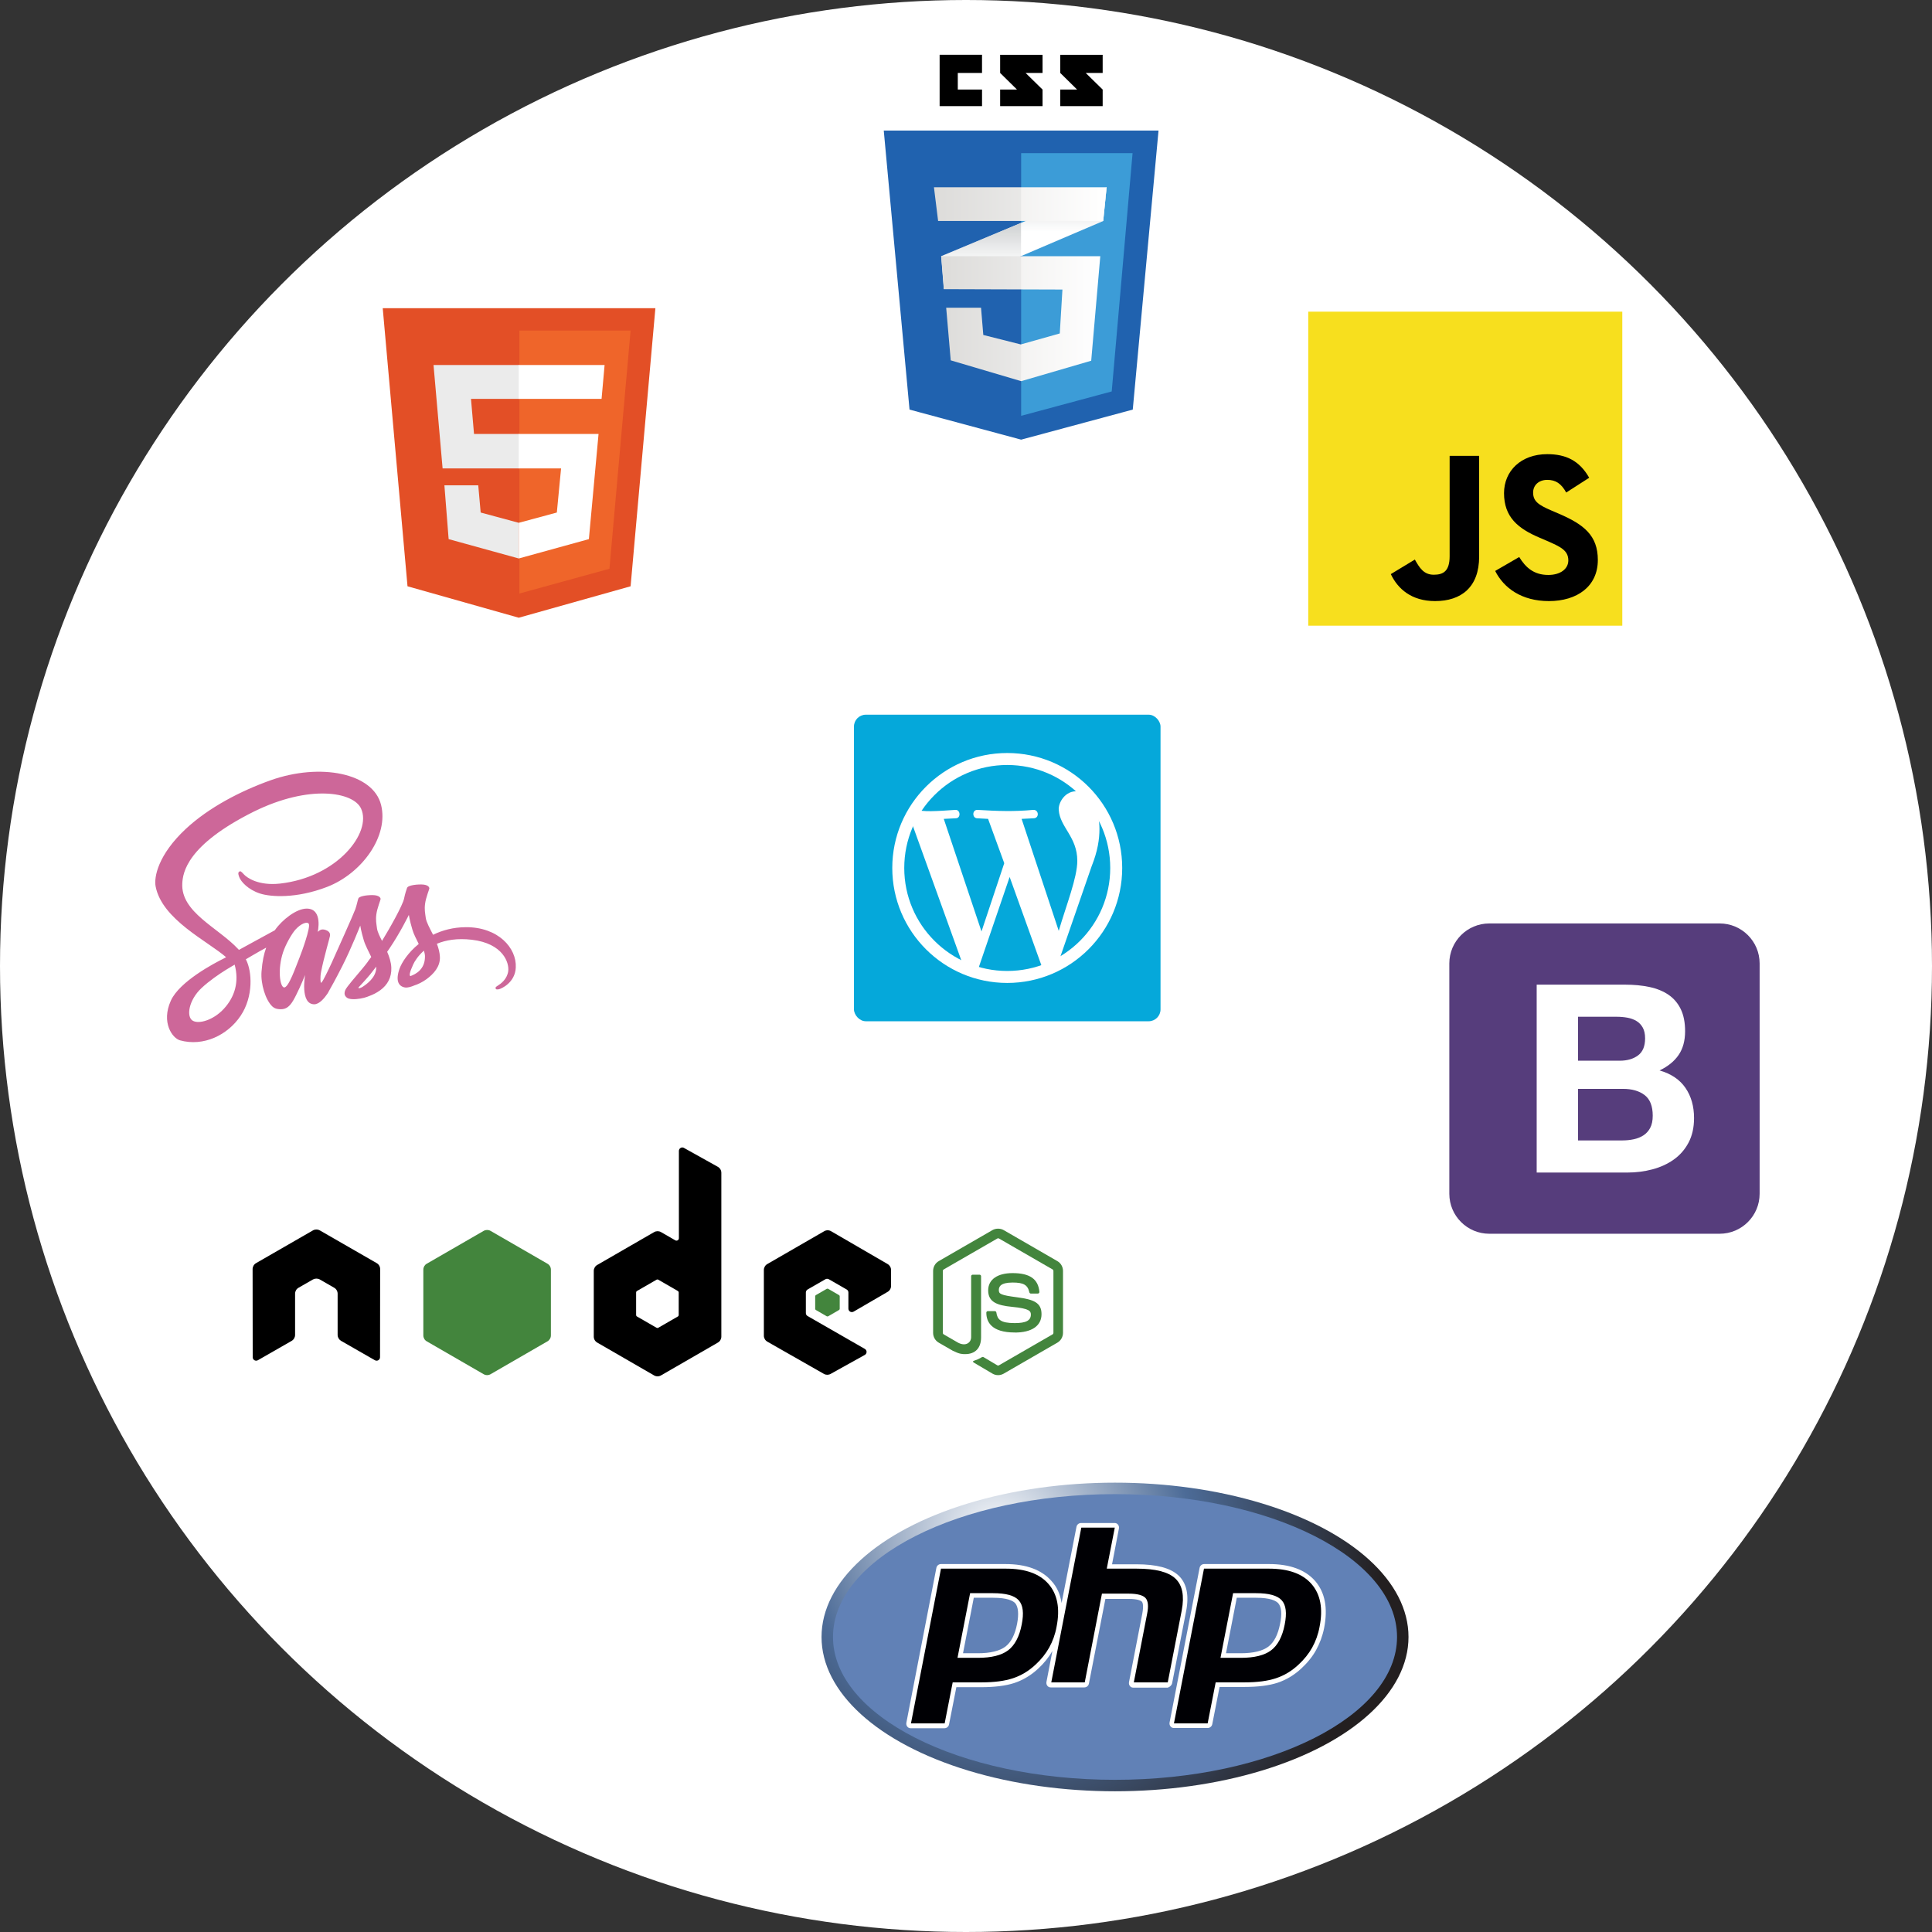 <?xml version="1.0" encoding="UTF-8" standalone="no"?>
<svg
   xmlns:dc="http://purl.org/dc/elements/1.1/"
   xmlns:cc="http://creativecommons.org/ns#"
   xmlns:rdf="http://www.w3.org/1999/02/22-rdf-syntax-ns#"
   xmlns:svg="http://www.w3.org/2000/svg"
   xmlns="http://www.w3.org/2000/svg"
   xmlns:xlink="http://www.w3.org/1999/xlink"
   xmlns:sodipodi="http://sodipodi.sourceforge.net/DTD/sodipodi-0.dtd"
   xmlns:inkscape="http://www.inkscape.org/namespaces/inkscape"
   width="500"
   height="500"
   viewBox="0 0 132.292 132.292"
   version="1.1"
   id="svg8"
   inkscape:version="1.0.2 (1.0.2+r75+1)"
   sodipodi:docname="Skills.svg">
  <rect x="0" y="0" width="132.292" height="132.292" fill="#333333" stroke="none"/>
  <defs
     id="defs2">
    <radialGradient
       id="radialGradient-1"
       cx="0.837"
       cy="-125.811"
       r="363.057"
       gradientTransform="matrix(0.463,0,0,0.463,76.464,81.918)"
       gradientUnits="userSpaceOnUse">
      <stop
         offset="0"
         style="stop-color:#FFFFFF"
         id="stop1997" />
      <stop
         offset="0.5"
         style="stop-color:#4C6B97"
         id="stop1999" />
      <stop
         offset="1"
         style="stop-color:#231F20"
         id="stop2001" />
    </radialGradient>
    <linearGradient
       xlink:href="#d"
       id="linearGradient5251"
       x1="171.827"
       y1="356.495"
       x2="365.892"
       y2="356.495"
       gradientUnits="userSpaceOnUse" />
    <linearGradient
       id="a"
       gradientUnits="userSpaceOnUse"
       x1="-825.508"
       y1="1338.301"
       x2="-825.508"
       y2="1419.102"
       gradientTransform="matrix(1,0,0,-1,-59084.427,5299.864)">
      <stop
         offset=".387"
         stop-color="#d1d3d4"
         stop-opacity="0"
         id="stop3795" />
      <stop
         offset="1"
         stop-color="#d1d3d4"
         id="stop3797" />
    </linearGradient>
    <linearGradient
       id="b"
       gradientUnits="userSpaceOnUse"
       x1="-724.552"
       y1="1378.602"
       x2="-724.552"
       y2="1462.591"
       gradientTransform="matrix(1,0,0,-1,-59084.427,5299.864)">
      <stop
         offset=".387"
         stop-color="#d1d3d4"
         stop-opacity="0"
         id="stop3802" />
      <stop
         offset="1"
         stop-color="#d1d3d4"
         id="stop3804" />
    </linearGradient>
    <linearGradient
       inkscape:collect="always"
       xlink:href="#d"
       id="linearGradient5251-3"
       x1="171.827"
       y1="356.495"
       x2="365.892"
       y2="356.495"
       gradientUnits="userSpaceOnUse"
       gradientTransform="matrix(0.056,0,0,0.056,54.812,1.818)" />
    <linearGradient
       id="d"
       gradientUnits="userSpaceOnUse"
       x1="-883.032"
       y1="1442.031"
       x2="-672.341"
       y2="1442.031"
       gradientTransform="matrix(1,0,0,-1,1045.93,1658.759)">
      <stop
         offset="0"
         stop-color="#e8e7e5"
         id="stop3818" />
      <stop
         offset="1"
         stop-color="#fff"
         id="stop3820" />
    </linearGradient>
    <linearGradient
       inkscape:collect="always"
       xlink:href="#d"
       id="linearGradient5506"
       gradientUnits="userSpaceOnUse"
       gradientTransform="matrix(0.056,0,0,-0.056,113.5,94.893)"
       x1="-883.032"
       y1="1442.031"
       x2="-672.341"
       y2="1442.031" />
    <linearGradient
       inkscape:collect="always"
       xlink:href="#a"
       id="linearGradient5599"
       gradientUnits="userSpaceOnUse"
       gradientTransform="matrix(0.056,0,0,-0.056,113.5,94.893)"
       x1="-825.508"
       y1="1338.301"
       x2="-825.508"
       y2="1419.102" />
    <linearGradient
       inkscape:collect="always"
       xlink:href="#b"
       id="linearGradient5601"
       gradientUnits="userSpaceOnUse"
       gradientTransform="matrix(0.056,0,0,-0.056,113.5,94.893)"
       x1="-724.552"
       y1="1378.602"
       x2="-724.552"
       y2="1462.591" />
  </defs>
  <sodipodi:namedview
     id="base"
     pagecolor="#ffffff"
     bordercolor="#666666"
     borderopacity="1.0"
     inkscape:pageopacity="0.0"
     inkscape:pageshadow="2"
     inkscape:zoom="2.8"
     inkscape:cx="218.16857"
     inkscape:cy="330.65734"
     inkscape:document-units="px"
     inkscape:current-layer="layer1"
     inkscape:document-rotation="0"
     showgrid="false"
     units="px"
     showguides="true"
     inkscape:guide-bbox="true"
     inkscape:window-width="1920"
     inkscape:window-height="1012"
     inkscape:window-x="1920"
     inkscape:window-y="32"
     inkscape:window-maximized="1">
    <sodipodi:guide
       position="0,132.292"
       orientation="0,500"
       id="guide833" />
    <sodipodi:guide
       position="132.292,132.292"
       orientation="500,0"
       id="guide835" />
    <sodipodi:guide
       position="132.292,0"
       orientation="0,-500"
       id="guide837" />
    <sodipodi:guide
       position="0,0"
       orientation="-500,0"
       id="guide839" />
    <sodipodi:guide
       position="65.957,93.549"
       orientation="1,0"
       id="guide6404" />
    <sodipodi:guide
       position="33.119,126.735"
       orientation="1,0"
       id="guide6406" />
    <sodipodi:guide
       position="99.263,125.139"
       orientation="1,0"
       id="guide6408" />
    <sodipodi:guide
       position="53.088,66.198"
       orientation="0,-1"
       id="guide6410" />
  </sodipodi:namedview>
  <g
     inkscape:label="Layer 1"
     inkscape:groupmode="layer"
     id="layer1">
    <circle
       style="fill:#ffffff;stroke-width:0.23;stroke-linecap:round;stroke-linejoin:round;stroke:none;stroke-opacity:1;fill-opacity:1"
       id="path841"
       cx="66.146"
       cy="66.146"
       r="66.146" />
    <g
       id="g1931"
       transform="matrix(0.083,0,0,0.083,99.241,63.232)">
      <path
         d="M 0,222.991 C 0,241.223 14.779,256 33.009,256 H 222.991 C 241.223,256 256,241.221 256,222.991 V 33.009 C 256,14.777 241.221,0 222.991,0 H 33.009 C 14.777,0 0,14.779 0,33.009 Z"
         fill="#563d7c"
         id="path1927" />
      <path
         d="M 106.158,113.238 V 76.985 h 31.912 c 3.039,0 5.97,0.253 8.792,0.76 2.822,0.507 5.319,1.411 7.489,2.714 2.171,1.303 3.908,3.112 5.21,5.427 1.303,2.316 1.954,5.282 1.954,8.901 0,6.513 -1.954,11.216 -5.861,14.111 -3.908,2.894 -8.901,4.342 -14.979,4.342 z M 72.075,50.5 v 155 h 75.112 c 6.947,0 13.713,-0.868 20.298,-2.605 6.585,-1.737 12.446,-4.414 17.584,-8.032 5.138,-3.618 9.226,-8.285 12.265,-14.002 3.039,-5.717 4.559,-12.482 4.559,-20.298 0,-9.697 -2.352,-17.982 -7.055,-24.856 -4.704,-6.874 -11.831,-11.686 -21.383,-14.436 6.947,-3.329 12.193,-7.598 15.739,-12.808 3.546,-5.21 5.319,-11.723 5.319,-19.538 0,-7.236 -1.194,-13.315 -3.582,-18.235 -2.388,-4.921 -5.753,-8.864 -10.095,-11.831 -4.342,-2.967 -9.552,-5.102 -15.63,-6.404 C 159.127,51.151 152.397,50.5 145.016,50.5 Z m 34.083,128.515 v -42.549 h 37.122 c 7.381,0 13.315,1.7 17.801,5.102 4.486,3.401 6.73,9.081 6.73,17.041 0,4.052 -0.687,7.381 -2.062,9.986 -1.375,2.605 -3.22,4.667 -5.536,6.187 -2.316,1.52 -4.993,2.605 -8.032,3.256 -3.039,0.651 -6.223,0.977 -9.552,0.977 z"
         fill="#ffffff"
         id="path1929" />
    </g>
    <path
       d="m 31.891,63.489 c -0.861,0.004 -1.61,0.212 -2.237,0.519 -0.23,-0.455 -0.46,-0.861 -0.501,-1.159 -0.045,-0.347 -0.099,-0.559 -0.045,-0.974 0.054,-0.415 0.298,-1.006 0.293,-1.051 -0.004,-0.045 -0.054,-0.257 -0.55,-0.262 -0.496,-0.004 -0.924,0.095 -0.974,0.225 -0.05,0.131 -0.144,0.428 -0.207,0.735 -0.086,0.451 -0.992,2.061 -1.511,2.904 -0.167,-0.329 -0.311,-0.618 -0.343,-0.848 -0.045,-0.347 -0.099,-0.559 -0.045,-0.974 0.054,-0.415 0.298,-1.006 0.293,-1.051 -0.004,-0.045 -0.054,-0.257 -0.55,-0.262 -0.496,-0.004 -0.924,0.095 -0.974,0.225 -0.05,0.131 -0.104,0.437 -0.207,0.735 -0.104,0.298 -1.308,2.985 -1.623,3.68 -0.162,0.356 -0.302,0.64 -0.401,0.834 v 0 c 0,0 -0.004,0.014 -0.018,0.036 -0.086,0.167 -0.135,0.257 -0.135,0.257 0,0 0,0 0,0.004 -0.068,0.122 -0.14,0.234 -0.176,0.234 -0.027,0 -0.077,-0.325 0.009,-0.767 0.18,-0.933 0.609,-2.386 0.604,-2.435 0,-0.027 0.081,-0.28 -0.28,-0.41 -0.352,-0.131 -0.478,0.086 -0.51,0.086 -0.032,0 -0.054,0.077 -0.054,0.077 0,0 0.392,-1.632 -0.749,-1.632 -0.712,0 -1.696,0.78 -2.183,1.484 -0.307,0.167 -0.961,0.523 -1.659,0.906 -0.266,0.149 -0.541,0.298 -0.798,0.437 -0.018,-0.018 -0.036,-0.041 -0.054,-0.059 -1.38,-1.475 -3.932,-2.516 -3.824,-4.496 0.041,-0.722 0.289,-2.615 4.902,-4.915 3.797,-1.871 6.818,-1.353 7.341,-0.203 0.749,1.641 -1.619,4.69 -5.542,5.132 -1.497,0.167 -2.282,-0.41 -2.48,-0.627 -0.207,-0.225 -0.239,-0.239 -0.316,-0.194 -0.126,0.068 -0.045,0.271 0,0.388 0.117,0.307 0.6,0.848 1.416,1.114 0.722,0.234 2.476,0.365 4.6,-0.455 2.376,-0.92 4.234,-3.477 3.689,-5.619 -0.546,-2.174 -4.153,-2.891 -7.567,-1.678 -2.029,0.722 -4.23,1.858 -5.813,3.337 -1.88,1.759 -2.178,3.287 -2.056,3.928 0.437,2.273 3.572,3.752 4.825,4.848 -0.063,0.036 -0.122,0.068 -0.171,0.095 -0.627,0.311 -3.017,1.56 -3.612,2.882 -0.676,1.497 0.108,2.57 0.627,2.715 1.61,0.446 3.265,-0.356 4.153,-1.682 0.888,-1.326 0.78,-3.048 0.37,-3.838 -0.004,-0.009 -0.009,-0.018 -0.018,-0.027 0.162,-0.095 0.329,-0.194 0.492,-0.289 0.32,-0.189 0.636,-0.365 0.906,-0.51 -0.153,0.419 -0.266,0.92 -0.32,1.641 -0.068,0.848 0.28,1.948 0.735,2.381 0.203,0.189 0.442,0.194 0.595,0.194 0.532,0 0.771,-0.442 1.037,-0.965 0.325,-0.64 0.618,-1.384 0.618,-1.384 0,0 -0.365,2.011 0.627,2.011 0.361,0 0.726,-0.469 0.888,-0.708 v 0.004 c 0,0 0.009,-0.014 0.027,-0.045 0.036,-0.059 0.059,-0.095 0.059,-0.095 v -0.009 c 0.144,-0.253 0.469,-0.825 0.952,-1.777 0.622,-1.227 1.222,-2.76 1.222,-2.76 0,0 0.054,0.374 0.239,0.997 0.108,0.365 0.334,0.767 0.514,1.154 -0.144,0.203 -0.234,0.316 -0.234,0.316 0,0 0,0 0.004,0.004 -0.117,0.153 -0.244,0.32 -0.383,0.483 -0.492,0.586 -1.078,1.258 -1.159,1.452 -0.095,0.23 -0.072,0.397 0.108,0.532 0.131,0.099 0.365,0.113 0.604,0.099 0.442,-0.032 0.753,-0.14 0.906,-0.207 0.239,-0.086 0.519,-0.216 0.78,-0.41 0.483,-0.356 0.776,-0.866 0.749,-1.538 -0.014,-0.37 -0.135,-0.74 -0.284,-1.087 0.045,-0.063 0.086,-0.126 0.131,-0.189 0.762,-1.114 1.353,-2.336 1.353,-2.336 0,0 0.054,0.374 0.239,0.997 0.09,0.316 0.275,0.658 0.437,0.992 -0.717,0.582 -1.159,1.258 -1.317,1.7 -0.284,0.821 -0.063,1.191 0.356,1.276 0.189,0.041 0.46,-0.05 0.658,-0.135 0.253,-0.081 0.55,-0.221 0.834,-0.428 0.483,-0.356 0.947,-0.852 0.92,-1.524 -0.014,-0.307 -0.095,-0.609 -0.207,-0.902 0.609,-0.253 1.393,-0.392 2.395,-0.275 2.147,0.253 2.57,1.592 2.489,2.156 -0.081,0.564 -0.532,0.87 -0.681,0.965 -0.149,0.095 -0.198,0.126 -0.185,0.194 0.018,0.099 0.09,0.095 0.216,0.077 0.176,-0.032 1.127,-0.455 1.168,-1.493 0.068,-1.326 -1.195,-2.773 -3.427,-2.76 z m -16.559,5.583 c -0.712,0.776 -1.705,1.069 -2.133,0.821 -0.46,-0.266 -0.28,-1.411 0.595,-2.232 0.532,-0.501 1.218,-0.965 1.673,-1.249 0.104,-0.063 0.257,-0.153 0.442,-0.266 0.032,-0.018 0.05,-0.027 0.05,-0.027 v 0 c 0.036,-0.023 0.072,-0.045 0.108,-0.068 0.32,1.172 0.014,2.205 -0.735,3.021 z m 5.186,-3.526 c -0.248,0.604 -0.767,2.151 -1.082,2.065 -0.271,-0.072 -0.437,-1.245 -0.054,-2.404 0.194,-0.582 0.604,-1.276 0.843,-1.547 0.388,-0.433 0.816,-0.577 0.92,-0.401 0.131,0.23 -0.473,1.908 -0.627,2.286 z m 4.279,2.047 c -0.104,0.054 -0.203,0.09 -0.248,0.063 -0.032,-0.018 0.045,-0.09 0.045,-0.09 0,0 0.537,-0.577 0.749,-0.839 0.122,-0.153 0.266,-0.334 0.419,-0.537 v 0.059 c 0,0.69 -0.667,1.154 -0.965,1.344 z m 3.301,-0.753 c -0.077,-0.054 -0.063,-0.234 0.194,-0.798 0.099,-0.221 0.334,-0.591 0.735,-0.947 0.045,0.144 0.077,0.284 0.072,0.415 -0.004,0.87 -0.627,1.195 -1.001,1.33 z"
       id="path1944"
       style="fill:#cd6799;stroke-width:0.097" />
    <g
       id="g1975"
       transform="matrix(0.041,0,0,0.041,58.474,48.938)">
      <rect
         width="512"
         height="512"
         rx="15%"
         fill="#05a8da"
         id="rect1958"
         x="0"
         y="0" />
      <circle
         cx="256"
         cy="256"
         fill="none"
         r="182"
         stroke="#ffffff"
         stroke-width="20"
         id="circle1960" />
      <path
         d="m 315,424 28,-15 54,-156 c 10,-25 13,-45 13,-62 0,-32 -13,-60 -36,-63 -21,-2 -33,19 -32,31 2,29 31,45 31,85 0,28 -18,73 -31,117 l -62,-187 20,-1 c 10,0 9,-15 -1,-14 -31,3 -60,2 -92,0 -10,-1 -10,14 -1,14 l 18,1 27,74 -38,114 -63,-188 20,-1 c 9,0 8,-15 -1,-14 -29,2 -57,4 -64,-1 l -8,24 84,233 25,14 54,-158"
         fill="#ffffff"
         id="path1962" />
    </g>
    <g
       id="g1983"
       transform="matrix(0.084,0,0,0.084,89.581,21.341)">
      <path
         d="M 0,0 H 256 V 256 H 0 Z"
         fill="#f7df1e"
         id="path1977" />
      <path
         d="m 67.312,213.932 19.591,-11.856 c 3.779,6.701 7.218,12.371 15.464,12.371 7.905,0 12.889,-3.092 12.889,-15.12 v -81.798 h 24.057 V 199.667 c 0,24.917 -14.606,36.259 -35.915,36.259 -19.245,0 -30.416,-9.967 -36.087,-21.996"
         fill="#000000"
         id="path1979" />
      <path
         d="m 152.381,211.354 19.588,-11.342 c 5.157,8.421 11.858,14.607 23.715,14.607 9.968,0 16.325,-4.984 16.325,-11.858 0,-8.248 -6.53,-11.17 -17.528,-15.98 l -6.013,-2.58 c -17.357,-7.388 -28.871,-16.667 -28.871,-36.258 0,-18.044 13.747,-31.792 35.228,-31.792 15.294,0 26.292,5.328 34.196,19.247 l -18.731,12.028 c -4.124,-7.389 -8.591,-10.309 -15.464,-10.309 -7.046,0 -11.514,4.468 -11.514,10.309 0,7.218 4.468,10.14 14.778,14.608 l 6.014,2.577 c 20.45,8.765 31.963,17.699 31.963,37.804 0,21.654 -17.012,33.51 -39.867,33.51 -22.339,0 -36.775,-10.654 -43.819,-24.574"
         fill="#000000"
         id="path1981" />
    </g>
    <g
       id="g2024"
       transform="matrix(0.157,0,0,0.157,56.254,101.524)">
      <ellipse
         fill="url(#radialGradient-1)"
         cx="128"
         cy="67.3"
         rx="128"
         ry="67.3"
         id="ellipse2006"
         style="fill:url(#radialGradient-1)" />
      <ellipse
         fill="#6181b6"
         cx="128"
         cy="67.3"
         rx="123"
         ry="62.3"
         id="ellipse2008" />
      <g
         id="g2014">
        <path
           fill="#ffffff"
           d="m 152.9,87.5 c 0,0 6.1,-31.4 6.1,-31.4 1.4,-7.1 0.2,-12.4 -3.4,-15.7 -3.5,-3.2 -9.5,-4.8 -18.3,-4.8 h -10.6 l 3,-15.6 c 0.1,-0.6 0,-1.2 -0.4,-1.7 -0.4,-0.5 -0.9,-0.7 -1.5,-0.7 h -14.6 c -1,0 -1.8,0.7 -2,1.6 l -6.5,33.3 c -0.6,-3.8 -2,-7 -4.4,-9.6 C 96,38 89.3,35.5 80.2,35.5 H 52.1 c -1,0 -1.8,0.7 -2,1.6 L 37,104.7 c -0.1,0.6 0,1.2 0.4,1.7 0.4,0.5 0.9,0.7 1.5,0.7 h 14.7 c 1,0 1.8,-0.7 2,-1.6 l 3.2,-16.3 h 10.9 c 5.7,0 10.6,-0.6 14.3,-1.8 3.9,-1.3 7.4,-3.4 10.5,-6.3 2.5,-2.3 4.6,-4.9 6.2,-7.7 l -2.6,13.5 c -0.1,0.6 0,1.2 0.4,1.7 0.4,0.5 0.9,0.7 1.5,0.7 h 14.6 c 1,0 1.8,-0.7 2,-1.6 l 7.2,-37 h 10 c 4.3,0 5.5,0.8 5.9,1.2 0.3,0.3 0.9,1.5 0.2,5.2 L 134.1,87 c -0.1,0.6 0,1.2 0.4,1.7 0.4,0.5 0.9,0.7 1.5,0.7 h 15 c 0.9,-0.3 1.7,-1 1.9,-1.9 z m -67.6,-26 c -0.9,4.7 -2.6,8.1 -5.1,10 -2.5,1.9 -6.6,2.9 -12,2.9 h -6.5 l 4.7,-24.2 h 8.4 c 6.2,0 8.7,1.3 9.7,2.4 1.3,1.6 1.6,4.7 0.8,8.9 z"
           id="path2010" />
        <path
           fill="#ffffff"
           d="M 215.3,42.9 C 211,38 204.3,35.5 195.2,35.5 h -28.3 c -1,0 -1.8,0.7 -2,1.6 l -13.1,67.5 c -0.1,0.6 0,1.2 0.4,1.7 0.4,0.5 0.9,0.7 1.5,0.7 h 14.7 c 1,0 1.8,-0.7 2,-1.6 l 3.2,-16.3 h 10.9 c 5.7,0 10.6,-0.6 14.3,-1.8 3.9,-1.3 7.4,-3.4 10.5,-6.3 2.6,-2.4 4.8,-5.1 6.4,-8 1.6,-2.9 2.8,-6.1 3.5,-9.6 1.7,-8.7 0.4,-15.5 -3.9,-20.5 z M 200,61.5 c -0.9,4.7 -2.6,8.1 -5.1,10 -2.5,1.9 -6.6,2.9 -12,2.9 h -6.5 l 4.7,-24.2 h 8.4 c 6.2,0 8.7,1.3 9.7,2.4 1.4,1.6 1.7,4.7 0.8,8.9 z"
           id="path2012" />
      </g>
      <g
         id="g2022">
        <path
           fill="#000004"
           d="m 74.8,48.2 c 5.6,0 9.3,1 11.2,3.1 1.9,2.1 2.3,5.6 1.3,10.6 -1,5.2 -3,9 -5.9,11.2 -2.9,2.2 -7.3,3.3 -13.2,3.3 H 59.3 L 64.8,48.2 Z M 39,105 h 14.7 l 3.5,-17.9 h 12.6 c 5.6,0 10.1,-0.6 13.7,-1.8 3.6,-1.2 6.8,-3.1 9.8,-5.9 2.5,-2.3 4.5,-4.8 6,-7.5 1.5,-2.7 2.6,-5.7 3.2,-9 1.6,-8 0.4,-14.2 -3.5,-18.7 C 95.1,39.7 88.9,37.5 80.4,37.5 H 52.1 Z"
           id="path2016" />
        <path
           fill="#000004"
           d="m 113.3,19.6 h 14.6 l -3.5,17.9 h 13 c 8.2,0 13.8,1.4 16.9,4.3 3.1,2.9 4,7.5 2.8,13.9 L 151,87.1 H 136.2 L 142,57.2 c 0.7,-3.4 0.4,-5.7 -0.7,-6.9 -1.1,-1.2 -3.6,-1.9 -7.3,-1.9 h -11.7 l -7.5,38.7 h -14.6 z"
           id="path2018" />
        <path
           fill="#000004"
           d="m 189.5,48.2 c 5.6,0 9.3,1 11.2,3.1 1.9,2.1 2.3,5.6 1.3,10.6 -1,5.2 -3,9 -5.9,11.2 -2.9,2.2 -7.3,3.3 -13.2,3.3 H 174 l 5.5,-28.2 z M 153.7,105 h 14.7 l 3.5,-17.9 h 12.6 c 5.6,0 10.1,-0.6 13.7,-1.8 3.6,-1.2 6.8,-3.1 9.8,-5.9 2.5,-2.3 4.5,-4.8 6,-7.5 1.5,-2.7 2.6,-5.7 3.2,-9 1.6,-8 0.4,-14.2 -3.5,-18.7 -3.9,-4.5 -10.1,-6.7 -18.6,-6.7 h -28.3 z"
           id="path2020" />
      </g>
    </g>
    <path
       style="stroke-width:1.778;fill:#43853d;fill-opacity:1"
       d="m 56.613,88.249 c 0.027,-0.013 0.06,-0.013 0.091,0 l 0.748,0.432 c 0.027,0.013 0.047,0.047 0.047,0.078 v 0.864 c 0,0.034 -0.02,0.06 -0.047,0.078 l -0.748,0.432 c -0.027,0.013 -0.06,0.013 -0.091,0 l -0.747,-0.432 c -0.027,-0.013 -0.047,-0.047 -0.047,-0.078 v -0.864 c 0,-0.034 0.02,-0.06 0.047,-0.078 z"
       id="path6444" />
    <path
       id="path6440"
       style="stroke-width:1.778;fill:#43853d;fill-opacity:1"
       d="m 68.347,94.162 c -0.133,0 -0.269,-0.034 -0.386,-0.103 l -1.227,-0.725 c -0.183,-0.103 -0.093,-0.138 -0.034,-0.16 0.243,-0.085 0.293,-0.105 0.554,-0.253 0.027,-0.013 0.067,-0.007 0.093,0.007 l 0.942,0.56 c 0.034,0.02 0.082,0.02 0.114,0 l 3.675,-2.121 c 0.034,-0.02 0.054,-0.06 0.054,-0.099 v -4.242 c 0,-0.04 -0.02,-0.08 -0.054,-0.101 l -3.673,-2.119 c -0.034,-0.02 -0.08,-0.02 -0.114,0 l -3.673,2.119 c -0.034,0.02 -0.06,0.06 -0.06,0.101 v 4.242 c 0,0.04 0.02,0.078 0.054,0.098 l 1.006,0.581 c 0.546,0.274 0.88,-0.047 0.88,-0.372 v -4.187 c 0,-0.06 0.047,-0.105 0.107,-0.105 h 0.466 c 0.06,0 0.107,0.047 0.107,0.105 v 4.187 c 0,0.729 -0.396,1.147 -1.088,1.147 -0.212,0 -0.38,0 -0.846,-0.229 l -0.964,-0.555 c -0.239,-0.137 -0.386,-0.394 -0.386,-0.671 v -4.242 c 0,-0.276 0.148,-0.534 0.386,-0.671 l 3.675,-2.123 c 0.233,-0.132 0.542,-0.132 0.772,0 l 3.675,2.123 c 0.239,0.137 0.386,0.394 0.386,0.671 v 4.242 c 0,0.275 -0.148,0.531 -0.386,0.671 l -3.675,2.121 c -0.118,0.068 -0.251,0.103 -0.388,0.103 z m 1.136,-2.921 c -1.609,0 -1.945,-0.738 -1.945,-1.358 0,-0.06 0.047,-0.105 0.107,-0.105 h 0.474 c 0.054,0 0.097,0.04 0.105,0.091 0.071,0.484 0.284,0.729 1.259,0.729 0.773,0 1.104,-0.176 1.104,-0.585 0,-0.237 -0.093,-0.413 -1.296,-0.529 -1.004,-0.099 -1.627,-0.322 -1.627,-1.125 0,-0.741 0.626,-1.184 1.673,-1.184 1.177,0 1.76,0.409 1.833,1.285 0.004,0.027 -0.007,0.06 -0.027,0.082 -0.02,0.02 -0.047,0.034 -0.079,0.034 h -0.476 c -0.047,0 -0.093,-0.034 -0.103,-0.083 -0.114,-0.509 -0.393,-0.672 -1.147,-0.672 -0.844,0 -0.944,0.295 -0.944,0.515 0,0.269 0.116,0.345 1.257,0.496 1.129,0.149 1.666,0.361 1.666,1.154 0,0.8 -0.667,1.259 -1.831,1.259 z" />
    <path
       style="stroke-width:1.778;fill:#43853d;fill-opacity:1"
       d="m 33.119,84.283 c 0.146,-0.083 0.325,-0.083 0.471,0 l 3.897,2.249 c 0.146,0.083 0.235,0.239 0.235,0.407 v 4.501 c 0,0.169 -0.091,0.323 -0.235,0.407 l -3.897,2.251 c -0.146,0.083 -0.325,0.083 -0.471,0 l -3.897,-2.251 c -0.146,-0.083 -0.235,-0.24 -0.235,-0.407 v -4.501 c 0,-0.169 0.089,-0.323 0.235,-0.407 z"
       id="path6438" />
    <path
       style="stroke-width:1.778"
       d="m 60.78,88.459 c 0.144,-0.083 0.234,-0.238 0.234,-0.407 v -1.09 c 0,-0.169 -0.089,-0.322 -0.234,-0.407 l -3.872,-2.249 c -0.146,-0.085 -0.325,-0.085 -0.471,0 l -3.897,2.249 c -0.146,0.083 -0.235,0.24 -0.235,0.407 v 4.498 c 0,0.169 0.091,0.325 0.238,0.409 l 3.872,2.206 c 0.142,0.082 0.319,0.082 0.462,0.002 l 2.341,-1.301 c 0.073,-0.04 0.119,-0.119 0.121,-0.204 0.002,-0.085 -0.047,-0.163 -0.118,-0.206 l -3.922,-2.251 c -0.073,-0.04 -0.118,-0.119 -0.118,-0.204 v -1.41 c 0,-0.083 0.047,-0.162 0.118,-0.204 l 1.221,-0.702 c 0.073,-0.04 0.162,-0.04 0.235,0 l 1.221,0.702 c 0.073,0.04 0.118,0.119 0.118,0.204 v 1.109 c 0,0.083 0.047,0.162 0.118,0.204 0.073,0.04 0.163,0.04 0.237,0 l 2.332,-1.356 z"
       id="path6436" />
    <path
       style="stroke-width:1.778"
       d="m 46.835,78.601 c -0.073,-0.04 -0.162,-0.04 -0.233,0.004 -0.071,0.04 -0.116,0.119 -0.116,0.203 v 5.979 c 0,0.06 -0.034,0.114 -0.082,0.142 -0.047,0.027 -0.114,0.034 -0.165,0 l -0.976,-0.562 c -0.146,-0.083 -0.325,-0.083 -0.471,0 l -3.897,2.249 c -0.146,0.083 -0.237,0.24 -0.237,0.407 v 4.5 c 0,0.169 0.089,0.323 0.234,0.407 l 3.897,2.251 c 0.146,0.083 0.325,0.083 0.471,0 l 3.899,-2.251 c 0.146,-0.085 0.234,-0.24 0.234,-0.407 V 80.306 c 0,-0.171 -0.093,-0.327 -0.242,-0.411 l -2.32,-1.294 z"
       id="path6432" />
    <path
       style="stroke-width:1.778;fill:#ffffff;fill-opacity:1"
       d="m 46.474,90.045 c 0,0.04 -0.02,0.082 -0.06,0.101 l -1.339,0.772 c -0.034,0.02 -0.082,0.02 -0.118,0 l -1.339,-0.772 c -0.04,-0.02 -0.06,-0.06 -0.06,-0.101 v -1.545 c 0,-0.04 0.02,-0.082 0.06,-0.101 l 1.339,-0.773 c 0.034,-0.02 0.082,-0.02 0.118,0 l 1.339,0.773 c 0.034,0.02 0.06,0.06 0.06,0.101 z"
       id="path6434" />
    <path
       style="stroke-width:1.778"
       d="m 26.031,86.901 c 0,-0.169 -0.089,-0.325 -0.235,-0.409 l -3.897,-2.242 c -0.067,-0.04 -0.14,-0.06 -0.215,-0.06 -0.007,0 -0.034,0 -0.04,0 -0.075,0.004 -0.148,0.02 -0.215,0.06 l -3.895,2.242 c -0.146,0.083 -0.237,0.24 -0.237,0.409 l 0.007,6.037 c 0,0.083 0.047,0.162 0.118,0.203 0.073,0.04 0.162,0.04 0.235,0 l 2.315,-1.326 c 0.146,-0.087 0.234,-0.24 0.234,-0.409 v -2.821 c 0,-0.167 0.089,-0.324 0.235,-0.407 l 0.987,-0.567 c 0.073,-0.04 0.153,-0.06 0.237,-0.06 0.08,0 0.162,0.02 0.234,0.06 l 0.985,0.567 c 0.146,0.083 0.235,0.24 0.235,0.407 v 2.821 c 0,0.169 0.091,0.322 0.237,0.409 l 2.315,1.326 c 0.073,0.04 0.163,0.04 0.234,0 0.071,-0.04 0.118,-0.119 0.118,-0.203 l 0.007,-6.037 z"
       id="path2046" />
    <path
       d="M -93.701,193.08 H 48.799 V 335.58 H -93.701 Z"
       fill="none"
       id="path3785"
       style="stroke-width:0.265" />
    <path
       d="M 77.565,28.047 69.922,30.105 62.279,28.047 60.515,8.94 h 18.814 z"
       fill="#2062af"
       id="path3787"
       style="stroke-width:0.056" />
    <path
       d="m 69.922,10.488 v 17.976 l 0.017,0.005 6.185,-1.665 1.428,-16.315 z"
       fill="#3c9cd7"
       id="path3789"
       style="stroke-width:0.056" />
    <path
       d="m 65.584,6.133 v -1.137 h 1.659 V 3.751 H 64.34 V 7.268 h 2.904 V 6.133 Z m 4.644,-1.137 h 1.16 v -1.244 h -2.904 v 1.244 c 0.389,0.389 0.591,0.574 1.153,1.136 -0.328,0 -1.153,0.001 -1.153,0.001 V 7.268 h 2.904 V 6.133 Z m 4.116,0 h 1.16 v -1.244 h -2.904 v 1.244 c 0.389,0.389 0.591,0.574 1.153,1.136 -0.328,0 -1.153,0.001 -1.153,0.001 V 7.268 H 75.504 V 6.133 Z"
       id="path3791"
       style="stroke-width:0.056" />
    <path
       d="m 69.915,15.265 -5.47,2.278 0.181,2.256 5.289,-2.261 5.626,-2.405 0.233,-2.307 z"
       fill="#ffffff"
       id="path3793"
       style="stroke-width:0.056" />
    <path
       d="m 64.445,17.544 0.181,2.256 5.289,-2.261 v -2.273 z"
       fill="url(#a)"
       id="path3800"
       style="fill:url(#linearGradient5599);stroke-width:0.056" />
    <path
       d="m 75.774,12.825 -5.859,2.44 v 2.273 L 75.541,15.133 Z"
       fill="url(#b)"
       id="path3807"
       style="fill:url(#linearGradient5601);stroke-width:0.056" />
    <path
       d="m 64.453,17.544 0.181,2.256 8.115,0.026 -0.182,3.007 -2.67,0.752 -2.567,-0.648 -0.156,-1.867 h -2.385 l 0.311,3.604 4.823,1.426 4.796,-1.4 0.622,-7.156 z"
       fill="url(#c)"
       id="path3814"
       style="fill:url(#linearGradient5251-3);fill-opacity:1;stroke-width:0.056" />
    <path
       d="m 69.915,17.544 h -5.47 l 0.181,2.256 5.289,0.017 z m 0,6.034 -0.026,0.007 -2.567,-0.648 -0.156,-1.867 h -2.385 l 0.311,3.604 4.822,1.426 z"
       opacity="0.05"
       id="path3816"
       style="stroke-width:0.056" />
    <path
       d="m 63.952,12.825 h 11.822 l -0.233,2.307 H 64.237 Z"
       fill="url(#d)"
       id="path3823"
       style="fill:url(#linearGradient5506);stroke-width:0.056" />
    <path
       d="m 69.915,12.825 h -5.963 l 0.285,2.307 h 5.678 z"
       opacity="0.05"
       id="path3825"
       style="stroke-width:0.056" />
    <path
       fill="#e34f26"
       d="M 27.904,40.145 26.207,21.103 H 44.877 L 43.18,40.145 35.521,42.298"
       id="path5795"
       style="stroke-width:0.041" />
    <path
       fill="#ef652a"
       d="m 35.563,40.642 6.168,-1.697 1.449,-16.31 h -7.617"
       id="path5797"
       style="stroke-width:0.041" />
    <path
       fill="#ebebeb"
       d="M 35.563,29.714 H 32.458 l -0.207,-2.401 h 3.312 v -2.318 h -5.878 l 0.621,7.079 h 5.257 z m -0.041,6.085 -2.608,-0.704 -0.166,-1.863 h -2.318 l 0.29,3.684 4.802,1.325 z"
       id="path5799"
       style="stroke-width:0.041" />
    <path
       fill="#ffffff"
       d="M 35.521,29.714 V 32.073 h 2.898 l -0.29,3.022 -2.608,0.704 v 2.442 l 4.802,-1.325 0.662,-7.203 z m 0,-4.719 v 2.318 h 5.671 l 0.207,-2.318 z"
       id="path5801"
       style="stroke-width:0.041" />
  </g>
</svg>
